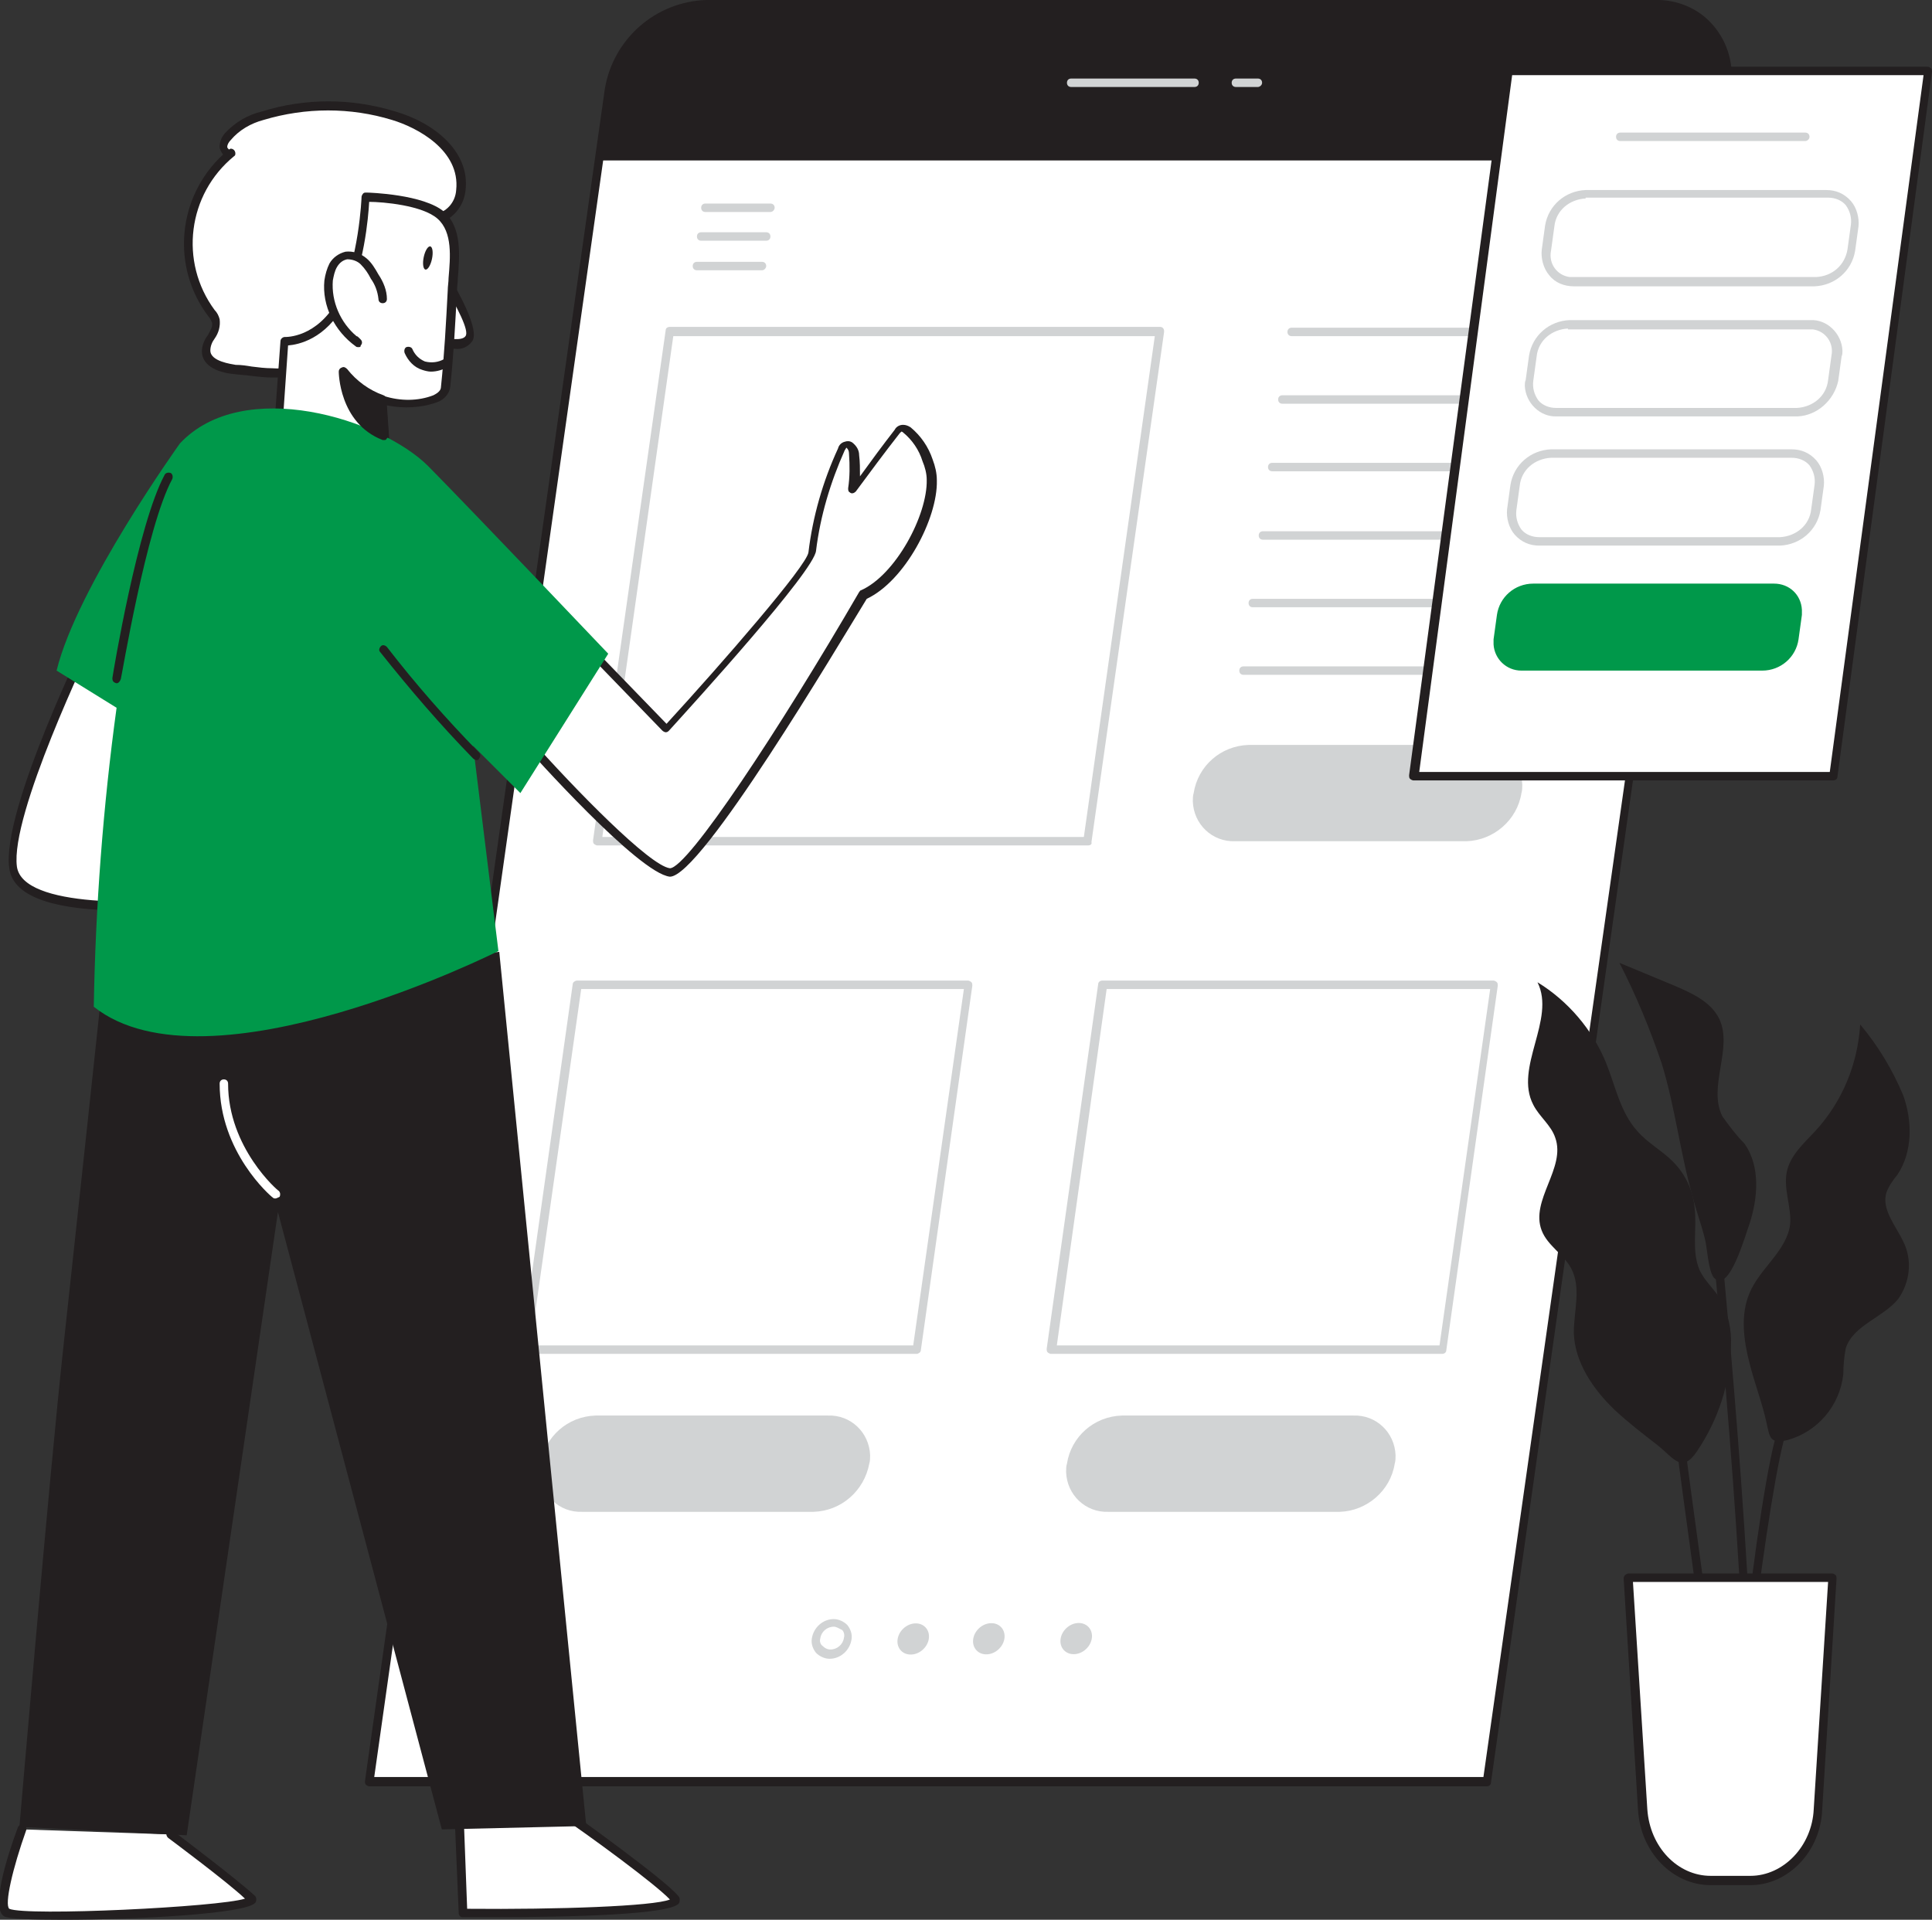 <svg xmlns="http://www.w3.org/2000/svg" xmlns:xlink="http://www.w3.org/1999/xlink" id="Layer_1" x="0px" y="0px" viewBox="0 0 228.7 227.3" style="enable-background:new 0 0 228.7 227.3;" xml:space="preserve"><rect x="0" y="0" width="228.7" height="227.3" fill="#333333" stroke="none"/><style type="text/css">	.st0{fill:#FFFFFF;}	.st1{fill:#231F20;}	.st2{fill:#D1D3D4;}	.st3{fill:#00984A;}</style><g id="_521_user_interface_flatline">	<path class="st0" d="M204.4,10.6l-1.2,8.4L176,211H43.7L70.9,19l1.2-8.4C73,4.9,77.9,0.7,83.6,0.5h112.2c4.7-0.1,8.6,3.6,8.8,8.3  C204.6,9.4,204.5,10,204.4,10.6z"></path>	<path class="st1" d="M176,211.5H43.7c-0.1,0-0.3-0.1-0.4-0.2c-0.1-0.1-0.1-0.3-0.1-0.4L71.6,10.5c1-5.9,6-10.3,12-10.5h112.2  c2.7-0.1,5.3,1,7,3c1.8,2.1,2.5,4.8,2.1,7.6l-1.2,8.4l-27.2,192C176.5,211.3,176.3,211.5,176,211.5z M44.3,210.4h131.3l28.4-200  l0,0c0.4-2.4-0.3-4.9-1.8-6.7c-1.6-1.8-3.9-2.8-6.3-2.7H83.6c-5.5,0.2-10.1,4.2-11,9.6l-1.2,8.4L44.3,210.4z"></path>	<path class="st2" d="M128.8,100.1H70.7c-0.1,0-0.3-0.1-0.4-0.2c-0.1-0.1-0.1-0.3-0.1-0.4l8.6-60.4c0-0.3,0.3-0.4,0.5-0.4h58  c0.3,0,0.5,0.2,0.5,0.5c0,0,0,0.1,0,0.1l-8.6,60.4C129.3,100,129,100.1,128.8,100.1z M71.3,99.1h57l8.4-59.3h-57L71.3,99.1z"></path>	<path class="st2" d="M183.9,39.8h-31c-0.3,0-0.5-0.2-0.5-0.5s0.2-0.5,0.5-0.5h31c0.3,0,0.5,0.2,0.5,0.5  C184.4,39.5,184.2,39.8,183.9,39.8C183.9,39.8,183.9,39.8,183.9,39.8z"></path>	<path class="st2" d="M182.8,47.8h-31c-0.3,0-0.5-0.2-0.5-0.5s0.2-0.5,0.5-0.5h31c0.3,0,0.5,0.2,0.5,0.5S183,47.8,182.8,47.8z"></path>	<path class="st2" d="M181.6,55.8h-31c-0.3,0-0.5-0.2-0.5-0.5c0-0.3,0.2-0.5,0.5-0.5h31c0.3,0,0.5,0.2,0.5,0.5  C182.1,55.6,181.9,55.8,181.6,55.8z"></path>	<path class="st2" d="M180.5,63.9h-31c-0.3,0-0.5-0.2-0.5-0.5s0.2-0.5,0.5-0.5h31c0.3,0,0.5,0.2,0.5,0.5S180.8,63.9,180.5,63.9z"></path>	<path class="st2" d="M179.3,71.9h-31c-0.3,0-0.5-0.2-0.5-0.5s0.2-0.5,0.5-0.5h31c0.3,0,0.5,0.2,0.5,0.5S179.6,71.9,179.3,71.9z"></path>	<path class="st2" d="M169.2,79.9h-22c-0.3,0-0.5-0.2-0.5-0.5c0-0.3,0.2-0.5,0.5-0.5h22c0.3,0,0.5,0.2,0.5,0.5  C169.8,79.7,169.5,79.9,169.2,79.9z"></path>	<path class="st2" d="M173.6,99.6h-27.4c-2.7,0.1-4.9-2-5-4.7c0-0.3,0-0.7,0.1-1l0,0c0.5-3.2,3.2-5.6,6.5-5.7h27.4  c2.7-0.1,4.9,2,5,4.7c0,0.3,0,0.7-0.1,1l0,0C179.6,97.1,176.8,99.5,173.6,99.6z"></path>	<path class="st2" d="M96.3,179H68.9c-2.7,0.1-4.9-2-5-4.7c0-0.3,0-0.7,0.1-1l0,0c0.5-3.2,3.2-5.6,6.5-5.7H98c2.7-0.1,4.9,2,5,4.7  c0,0.3,0,0.7-0.1,1l0,0C102.3,176.5,99.6,178.9,96.3,179z"></path>	<path class="st2" d="M158.6,179h-27.4c-2.7,0.1-4.9-2-5-4.7c0-0.3,0-0.7,0.1-1l0,0c0.5-3.2,3.2-5.6,6.5-5.7h27.4  c2.7-0.1,4.9,2,5,4.7c0,0.3,0,0.7-0.1,1l0,0C164.6,176.5,161.8,178.9,158.6,179z"></path>	<path class="st2" d="M108.5,160.3H62.2c-0.1,0-0.3-0.1-0.4-0.2c-0.1-0.1-0.1-0.3-0.1-0.4l6.1-43.2c0-0.2,0.3-0.4,0.5-0.4h46.3  c0.1,0,0.3,0.1,0.4,0.2c0.1,0.1,0.1,0.3,0.1,0.4l-6.1,43.2C109,160.1,108.7,160.3,108.5,160.3z M62.8,159.3h45.3l6-42.2H68.8  L62.8,159.3z"></path>	<path class="st2" d="M170.7,160.3h-46.3c-0.1,0-0.3-0.1-0.4-0.2c-0.1-0.1-0.1-0.3-0.1-0.4l6.1-43.2c0-0.2,0.2-0.4,0.5-0.4h46.3  c0.1,0,0.3,0.1,0.4,0.2c0.1,0.1,0.1,0.3,0.1,0.4l-6.1,43.2C171.2,160.1,171,160.3,170.7,160.3z M125.1,159.3h45.3l6-42.2H131  L125.1,159.3z"></path>	<path class="st2" d="M98.2,196.4c-0.6,0-1.2-0.3-1.6-0.7c-0.4-0.5-0.6-1.1-0.5-1.7c0.2-1.3,1.3-2.3,2.6-2.3c0.6,0,1.2,0.3,1.6,0.7  c0.4,0.5,0.6,1.1,0.5,1.7C100.6,195.4,99.5,196.4,98.2,196.4z M98.7,192.6c-0.8,0-1.5,0.6-1.6,1.4c-0.1,0.3,0,0.7,0.3,0.9  c0.2,0.2,0.5,0.4,0.9,0.4c0.8,0,1.5-0.6,1.6-1.4l0,0c0.1-0.3,0-0.7-0.2-0.9C99.3,192.8,99,192.6,98.7,192.6z"></path>	<ellipse transform="matrix(0.732 -0.682 0.682 0.732 -103.262 125.702)" class="st2" cx="108" cy="194" rx="2" ry="1.7"></ellipse>	<ellipse transform="matrix(0.732 -0.682 0.682 0.732 -100.828 131.747)" class="st2" cx="116.9" cy="194" rx="2" ry="1.7"></ellipse>	<ellipse transform="matrix(0.732 -0.682 0.682 0.732 -98.096 138.82)" class="st2" cx="127.3" cy="194" rx="2" ry="1.7"></ellipse>	<path class="st2" d="M91.2,25.1h-7.7c-0.3,0-0.5-0.2-0.5-0.5c0-0.3,0.2-0.5,0.5-0.5h7.7c0.3,0,0.5,0.2,0.5,0.5  C91.7,24.8,91.5,25.1,91.2,25.1z"></path>	<path class="st2" d="M90.7,28.5h-7.7c-0.3,0-0.5-0.2-0.5-0.5c0-0.3,0.2-0.5,0.5-0.5h7.7c0.3,0,0.5,0.2,0.5,0.5  C91.2,28.3,91,28.5,90.7,28.5z"></path>	<path class="st2" d="M90.2,32h-7.7c-0.3,0-0.5-0.2-0.5-0.5c0-0.3,0.2-0.5,0.5-0.5h7.7c0.3,0,0.5,0.2,0.5,0.5  C90.7,31.7,90.5,32,90.2,32z"></path>	<path class="st1" d="M204.4,10.6l-1.2,8.4H70.9l1.2-8.4C73,4.9,77.9,0.7,83.6,0.5h112.2c4.7-0.1,8.6,3.6,8.8,8.3  C204.6,9.4,204.5,10,204.4,10.6z"></path>	<path class="st2" d="M141.4,10.3h-14.6c-0.3,0-0.5-0.2-0.5-0.5s0.2-0.5,0.5-0.5h14.6c0.3,0,0.5,0.2,0.5,0.5S141.7,10.3,141.4,10.3z  "></path>	<path class="st2" d="M148.9,10.3h-2.6c-0.3,0-0.5-0.2-0.5-0.5c0-0.3,0.2-0.5,0.5-0.5h2.6c0.3,0,0.5,0.2,0.5,0.5  S149.1,10.3,148.9,10.3z"></path>	<path class="st0" d="M69.4,76.6l9.5,9.8c0,0,17.1-18.6,17.3-21c0.5-4.2,1.7-8.3,3.5-12.1c0.1-0.2,0.2-0.5,0.5-0.6  c0.5-0.2,0.9,0.5,1,1.1c0.2,1.4,0.2,2.8-0.1,4.2c1.7-2.3,3.4-4.7,5.2-6.9c0.1-0.2,0.4-0.4,0.6-0.4c0.2,0,0.4,0.1,0.5,0.2  c1.1,1,2,2.2,2.4,3.6c0.3,0.7,0.5,1.5,0.5,2.3c0.1,4.5-3.9,11.8-8.1,13.6c0,0-19.4,33.3-22.9,32.9C75.8,102.9,62,87.3,62,87.3  L69.4,76.6z"></path>	<path class="st1" d="M79.3,103.8L79.3,103.8c-3.7-0.4-16.3-14.5-17.7-16.1c-0.1-0.2-0.1-0.4,0-0.6L69,76.3c0.1-0.1,0.2-0.2,0.4-0.2  c0.2,0,0.3,0,0.4,0.2l9.1,9.4c6.6-7.2,16.6-18.7,16.8-20.3c0.5-4.2,1.7-8.4,3.5-12.3c0.1-0.4,0.4-0.7,0.8-0.8  c0.3-0.1,0.6-0.1,0.9,0.1c0.5,0.4,0.8,0.9,0.8,1.5c0.1,0.8,0.1,1.6,0.1,2.5c1.3-1.8,2.7-3.7,4.1-5.5c0.2-0.4,0.6-0.6,1-0.6  c0.3,0,0.6,0.1,0.9,0.3c1.2,1,2.1,2.3,2.6,3.8c0.3,0.8,0.5,1.6,0.5,2.5c0.1,4.5-3.8,11.9-8.3,14C99.1,76.6,83,103.8,79.3,103.8z   M62.6,87.3c5.5,6.2,14.3,15.2,16.7,15.5l0,0c2.1,0,13-16.5,22.4-32.7c0.1-0.1,0.1-0.2,0.2-0.2c4.1-1.8,7.9-8.9,7.8-13.1  c0-0.7-0.2-1.5-0.5-2.2c-0.4-1.3-1.2-2.5-2.3-3.4c-0.1-0.1-0.2-0.1-0.2-0.1c-0.1,0.1-0.2,0.2-0.2,0.2c-1.8,2.3-3.5,4.6-5.2,6.9  c-0.2,0.2-0.5,0.3-0.7,0.1c-0.2-0.1-0.2-0.3-0.2-0.5c0.2-1.3,0.2-2.7,0.1-4.1c0-0.3-0.1-0.5-0.3-0.7c-0.1,0.1-0.1,0.2-0.2,0.3  c-1.7,3.8-2.9,7.8-3.4,11.9c-0.2,2.4-14.5,18.1-17.4,21.3c-0.1,0.1-0.2,0.2-0.4,0.2c-0.1,0-0.3-0.1-0.4-0.2l-9-9.3L62.6,87.3z"></path>	<path class="st0" d="M2.7,216.6c0,0-3.3,9-1.8,9.9s30.6,0,28.8-1.7c-1.8-1.7-9.5-7.6-9.5-7.6"></path>	<path class="st1" d="M7.5,227.3c-3.7,0-6.5-0.1-7-0.4c-1.6-0.9,0.3-7,1.6-10.5c0.1-0.3,0.4-0.4,0.7-0.3c0.3,0.1,0.4,0.4,0.3,0.6  c-1.6,4.5-2.6,8.8-2,9.3c2,0.9,24.8-0.2,27.9-1.2c-2.1-2-9.1-7.2-9.1-7.2c-0.2-0.2-0.3-0.5-0.1-0.7c0.2-0.2,0.5-0.3,0.7-0.1  c0.3,0.2,7.8,5.9,9.6,7.6c0.3,0.2,0.3,0.7,0.1,0.9C29.1,226.6,16,227.3,7.5,227.3z"></path>	<path class="st0" d="M32.1,44.1c-1.4-0.1-2.8-0.3-4.4-0.4c-1.6-0.1-3.4-0.7-3.4-2.2c0-1.3,1.5-2.3,1.2-3.6  c-0.1-0.3-0.3-0.6-0.5-0.9c-4.4-5.9-3.4-14.3,2.4-18.9c-0.4,0.1-0.9-0.3-0.9-0.7c0-0.4,0.2-0.9,0.5-1.2c1.1-1.2,2.6-2.1,4.2-2.5  c5-1.6,10.4-1.6,15.5,0c3.9,1.1,8.5,4.2,8,8.9c-0.1,1.7-1.5,3.2-3.2,3.4c-0.9,5-3.5,8.4-6.8,12c-2.2,2.5-5,4.4-8.1,5.5  C35.1,44,33.6,44.2,32.1,44.1z"></path>	<path class="st1" d="M32.8,44.7h-0.6l0,0c-0.8,0-1.6-0.1-2.5-0.2c-0.6-0.1-1.2-0.1-1.9-0.2c-2.4-0.2-3.9-1.2-3.9-2.7  c0-0.7,0.3-1.4,0.7-1.9c0.3-0.6,0.6-1,0.5-1.5c-0.1-0.2-0.2-0.5-0.4-0.7c-4.5-5.9-3.7-14.2,1.7-19.2C26.2,18,26,17.7,26,17.4  c0-0.6,0.2-1.1,0.6-1.6c1.2-1.3,2.7-2.2,4.4-2.6c5.1-1.6,10.6-1.6,15.8,0c4.5,1.3,8.9,4.7,8.3,9.4c-0.2,1.8-1.5,3.4-3.2,3.8  c-1,5.1-3.9,8.7-6.8,11.9c-2.3,2.5-5.1,4.5-8.3,5.7C35.4,44.4,34.1,44.7,32.8,44.7z M27.3,17.6c0.2,0,0.4,0.1,0.5,0.3  c0.1,0.2,0.1,0.5-0.1,0.6c-5.5,4.5-6.5,12.5-2.3,18.2c0.3,0.3,0.5,0.7,0.6,1.1c0.1,0.8-0.1,1.6-0.6,2.3c-0.3,0.4-0.5,0.9-0.5,1.4  c0,1.3,2.5,1.6,3,1.7c0.7,0,1.3,0.1,1.9,0.2c0.8,0.1,1.6,0.2,2.4,0.2l0,0c1.4,0.1,2.8-0.1,4.1-0.6c3-1.1,5.8-3,7.9-5.4  c3.6-4,5.9-7.2,6.6-11.8c0-0.2,0.2-0.4,0.5-0.4c1.5-0.2,2.6-1.4,2.7-2.9c0.5-4.7-4.6-7.4-7.6-8.3c-4.9-1.5-10.2-1.5-15.2,0  c-1.5,0.4-2.9,1.2-3.9,2.4c-0.2,0.2-0.4,0.5-0.4,0.8c0,0.1,0.1,0.2,0.2,0.3L27.3,17.6z"></path>	<path class="st0" d="M11.4,74.1c0,0-10.7,21.9-9.9,28.6s23,4.1,23,4.1l-1.2-33.2L11.4,74.1z"></path>	<path class="st1" d="M15.4,107.8c-0.7,0-1.4,0-2,0c-7.8-0.2-11.9-1.9-12.3-5C0.1,96,10.5,74.8,11,73.9c0.1-0.2,0.3-0.3,0.4-0.3  l11.9-0.6c0.1,0,0.3,0,0.4,0.1c0.1,0.1,0.2,0.2,0.2,0.4l1.2,33.2c0,0.3-0.2,0.5-0.4,0.5C21.5,107.6,18.5,107.7,15.4,107.8z   M11.7,74.6c-1.2,2.5-10.5,21.9-9.7,28c0.7,5,15.7,4.4,22,3.7l-1.1-32.2L11.7,74.6z"></path>	<path class="st0" d="M54.2,212.3l0.6,14.2c0,0,26.6,0.2,25.1-1.7c-1.6-1.9-13.6-10.5-13.6-10.5l-1.9-10.5L54.2,212.3z"></path>	<path class="st1" d="M58.2,227h-3.4c-0.3,0-0.5-0.2-0.5-0.5l-0.6-14.2c0-0.2,0.1-0.3,0.2-0.4l10.2-8.5c0.1-0.1,0.3-0.1,0.5-0.1  c0.2,0.1,0.3,0.2,0.3,0.4l1.9,10.3c1.5,1.1,12,8.6,13.5,10.5c0.2,0.2,0.2,0.5,0.1,0.8C79.7,226.7,67.4,227,58.2,227z M55.3,226  c10.7,0.1,22.1-0.3,24-1.1c-1.7-1.8-9.3-7.4-13.3-10.1c-0.1-0.1-0.2-0.2-0.2-0.3l-1.8-9.6l-9.2,7.8L55.3,226z"></path>	<path class="st1" d="M59.1,112.7l10.3,103.5l-17.1,0.4l-19.4-73.1l-10.8,73.8l-19.8-1c0,0,3.5-41.2,5.2-56.8s4.6-42.8,4.6-42.8  L59.1,112.7z"></path>	<path class="st0" d="M52.7,33.2c0,0,3.6,5.9,2.7,7S52,40.5,52,40.5"></path>	<path class="st1" d="M53.9,41.3c-0.7,0-1.4-0.1-2-0.4c-0.3-0.1-0.4-0.4-0.2-0.7c0.1-0.2,0.3-0.3,0.6-0.3c0.7,0.2,2.4,0.5,2.8-0.1  c0.5-0.6-1-3.5-2.8-6.5c-0.2-0.2-0.1-0.5,0.1-0.7c0.2-0.2,0.5-0.1,0.7,0.1c0,0,0.1,0.1,0.1,0.1c1.1,1.8,3.6,6.3,2.7,7.6  C55.4,41.1,54.6,41.4,53.9,41.3z"></path>	<path class="st0" d="M52.2,25.6c2.3,2,1.5,6.2,1.3,8.9c-0.2,3.8-0.4,7.6-0.8,11.4c-0.2,2.4-6.5,2.2-7.5,1.5l0.6,9.6l-12.9-5.5  l0.8-11c0,0,4.1,0.2,6.7-4.6c2.6-4.8,2.8-12.4,2.8-12.4S49.9,23.6,52.2,25.6z"></path>	<path class="st1" d="M45.8,57.4c-0.1,0-0.1,0-0.2,0l-12.9-5.5c-0.2-0.1-0.3-0.3-0.3-0.5l0.8-11c0-0.3,0.3-0.5,0.5-0.5  c0.2,0,3.8,0.1,6.3-4.4c2.5-4.6,2.8-12.1,2.8-12.2c0-0.1,0.1-0.3,0.2-0.4c0.1-0.1,0.2-0.1,0.4-0.1c0.3,0,6.8,0.2,9.2,2.3l0,0  c2.1,1.9,1.8,5.2,1.6,7.8c0,0.5-0.1,1-0.1,1.5c-0.2,3.8-0.4,7.6-0.8,11.4c-0.1,0.8-0.7,1.5-1.5,1.8c-1.9,0.7-4,0.8-6,0.4l0.6,8.8  C46.4,57.1,46.2,57.4,45.8,57.4C45.9,57.4,45.9,57.4,45.8,57.4L45.8,57.4z M33.4,51l11.8,5.1l-0.5-8.7c0-0.2,0.1-0.4,0.3-0.5  c0.2-0.1,0.4-0.1,0.5,0c1.9,0.6,4,0.6,5.8-0.1c0.6-0.3,0.9-0.6,0.9-1c0.4-3.8,0.6-7.6,0.8-11.4c0-0.5,0.1-1,0.1-1.5  c0.2-2.4,0.5-5.4-1.3-7l0,0c-1.8-1.6-6.5-2-8.1-2c-0.1,1.8-0.6,7.9-2.9,12.1c-2.3,4.2-5.5,4.8-6.7,4.9L33.4,51z"></path>	<path class="st3" d="M72,77.4c0,0-15.3-16.1-21.3-22.2c-5.6-5.6-21.9-10.7-29.4-2.7c0,0-12.2,17-14.6,26.9l7.1,4.4  c-1.6,11.7-2.5,23.6-2.7,35.4c13.5,10.7,47.9-6.6,47.9-6.6L56,88.3l5.6,5.6L72,77.4z"></path>	<path class="st0" d="M52.8,43.1c0,0-3,1.7-4.5-1.4"></path>	<path class="st1" d="M51,44c-0.3,0-0.7-0.1-1-0.2c-1-0.3-1.7-1.1-2.1-2c-0.1-0.3,0-0.6,0.2-0.7c0.3-0.1,0.6,0,0.7,0.2  c0.3,0.7,0.8,1.2,1.5,1.5c0.8,0.2,1.6,0.1,2.3-0.3c0.2-0.1,0.6,0,0.7,0.2c0.1,0.2,0.1,0.5-0.2,0.7c0,0,0,0,0,0  C52.4,43.8,51.7,44,51,44z"></path>	<path class="st0" d="M45.3,35.4c-0.1-1-0.4-1.9-1-2.6c-0.3-0.7-0.8-1.3-1.3-1.8c-0.5-0.5-1.3-0.8-2-0.7c-0.7,0.1-1.2,0.5-1.5,1.1  c-0.3,0.6-0.5,1.2-0.5,1.9c-0.2,2.9,1.1,5.7,3.5,7.4l-0.2-0.2"></path>	<path class="st1" d="M42.4,41.1c-0.1,0-0.2,0-0.3-0.1c-2.5-1.8-4-4.8-3.7-7.8c0.1-0.7,0.3-1.4,0.6-2c0.4-0.7,1.1-1.2,1.9-1.4  c0.9-0.1,1.8,0.2,2.5,0.8c0.6,0.5,1,1.2,1.4,1.9c0.6,0.9,1,1.9,1,2.9c0,0.3-0.2,0.5-0.5,0.5c-0.3,0-0.5-0.2-0.5-0.5  c-0.1-0.9-0.4-1.7-0.9-2.4c-0.3-0.6-0.7-1.2-1.2-1.7c-0.4-0.4-1-0.6-1.6-0.6c-0.5,0.1-0.9,0.4-1.2,0.9c-0.3,0.5-0.4,1.1-0.5,1.6  c-0.2,2.5,0.9,5,2.8,6.6c0.1,0,0.2,0.1,0.3,0.2l0.2,0.2c0.2,0.2,0.2,0.5,0,0.7C42.7,41.1,42.6,41.1,42.4,41.1z"></path>	<path class="st1" d="M45.2,47.4c-1.8-0.7-3.4-1.9-4.6-3.4c0,0,0,5.8,4.9,7.7L45.2,47.4z"></path>	<path class="st1" d="M45.5,52.1h-0.2c-5.2-2-5.2-8.1-5.2-8.1c0-0.2,0.1-0.4,0.4-0.5c0.2-0.1,0.4,0,0.6,0.2c1.1,1.4,2.6,2.5,4.3,3.1  c0.2,0.1,0.3,0.2,0.3,0.4l0.3,4.3c0,0.2-0.1,0.3-0.2,0.4C45.7,52.1,45.6,52.1,45.5,52.1z M41.3,45.6c0.4,2.2,1.7,4.1,3.6,5.2  l-0.2-3C43.5,47.2,42.3,46.5,41.3,45.6z"></path>	<path class="st1" d="M56.4,90c-0.1,0-0.3-0.1-0.4-0.2c-3.9-4-7.5-8.2-11-12.6c-0.2-0.2-0.1-0.5,0.1-0.7c0.2-0.2,0.5-0.1,0.7,0.1  c3.4,4.4,7,8.5,10.9,12.5c0.2,0.2,0.2,0.5,0,0.7c0,0,0,0,0,0C56.7,90,56.5,90,56.4,90z"></path>	<path class="st0" d="M32.6,141.9c-0.1,0-0.2,0-0.3-0.1c-0.3-0.2-6.3-5.4-6.3-13.5c0-0.3,0.2-0.5,0.5-0.5l0,0c0.3,0,0.5,0.2,0.5,0.5  c0,0,0,0,0,0c0,7.6,5.9,12.7,6,12.7c0.2,0.2,0.2,0.5,0.1,0.7C32.9,141.8,32.7,141.9,32.6,141.9z"></path>	<ellipse transform="matrix(0.205 -0.979 0.979 0.205 10.415 73.83)" class="st1" cx="50.6" cy="30.5" rx="1.4" ry="0.5"></ellipse>	<path class="st1" d="M13.8,80.9L13.8,80.9c-0.4-0.1-0.5-0.3-0.5-0.6c0.1-0.7,3-18.2,6.2-24.1c0.1-0.2,0.4-0.3,0.7-0.2c0,0,0,0,0,0  c0.2,0.1,0.3,0.4,0.2,0.7c0,0,0,0,0,0c-3.1,5.7-6,23.5-6.1,23.7C14.2,80.7,14,80.9,13.8,80.9z"></path>	<path class="st1" d="M204.9,159.4c0.1-1.9-0.3-3.8-1.2-5.5c-0.7-1.2-1.9-2.2-2.5-3.5c-1-2.3-0.3-4.9-0.6-7.4  c-0.2-2.1-1.1-4-2.6-5.5c-1.3-1.3-3-2.2-4.2-3.6c-2-2.2-2.6-5.4-3.7-8.1c-1.6-3.9-4.5-7.3-8.1-9.5c2.2,4.4-2.8,10.1-0.5,14.5  c0.7,1.4,2.1,2.4,2.6,3.9c1.3,3.6-3,7.4-1.6,11c0.7,1.8,2.6,2.8,3.5,4.5c1.2,2.3,0.3,5,0.3,7.6c0.1,3.5,2.3,6.7,4.8,9.1  c1.6,1.5,3.3,2.8,5.1,4.2c2,1.6,2.9,3.4,4.7,0.7C203.4,168.1,204.8,163.8,204.9,159.4z"></path>	<path class="st1" d="M207.1,161.4c-0.7-2.7-1.1-5.7,0-8.3c1.2-2.9,4.4-5,4.8-8.1c0.2-2-0.8-4.2-0.4-6.2s2-3.4,3.4-4.9  c3.2-3.5,5-7.9,5.3-12.6c2.1,2.5,3.8,5.3,5.1,8.4c1.1,3.1,1.1,6.7-0.7,9.4c-0.5,0.6-1,1.3-1.3,2.1c-0.6,2,1.1,3.9,2,5.8  c1.1,2.2,0.8,4.8-0.6,6.8c-1.8,2.2-5.3,3.1-6.2,5.8c-0.2,1-0.3,2.1-0.3,3.1c-0.4,3.7-3,6.8-6.6,7.8c-2.1,0.5-2.1-0.3-2.5-2.1  C208.6,166.1,207.7,163.8,207.1,161.4z"></path>	<path class="st1" d="M200.4,141.8c-1.5-5.2-2.1-10.7-3.7-15.9c-1.4-4.1-3-8-5-11.9l6.5,2.7c2.1,0.9,4.3,1.9,5.3,3.9  c1.7,3.5-1.4,8.1,0.4,11.6c0.8,1.1,1.6,2.2,2.6,3.2c1.9,2.7,1.6,6.4,0.6,9.5c-0.5,1.3-2.4,8.3-4.2,6.4c-0.7-0.8-0.8-3.6-1.1-4.7  C201.4,145,200.8,143.4,200.4,141.8z"></path>	<path class="st1" d="M204,211.3c-1.3-8.6-5.4-38.7-5.4-39l1-0.1c0,0.3,4.1,30.4,5.4,39L204,211.3z"></path>	<path class="st1" d="M205.4,219.4h-1c0.1-10.1,4.3-48.9,6.7-51.6l0.8,0.7C210.2,170.2,205.5,205.5,205.4,219.4z"></path>	<path class="st1" d="M207.6,217.4h-1c1-21.9-3.7-67.9-3.7-68.3l1-0.1C203.9,149.4,208.5,195.5,207.6,217.4z"></path>	<path class="st0" d="M192.8,186.8h24.2l-1.7,27.4c-0.3,4.8-3.8,8.4-8.1,8.4h-4.7c-4.2,0-7.8-3.7-8-8.4L192.8,186.8z"></path>	<path class="st1" d="M207.2,223.2h-4.7c-4.5,0-8.3-3.9-8.6-8.9l-1.7-27.4c0-0.3,0.2-0.5,0.5-0.6c0,0,0,0,0,0h24.2  c0.1,0,0.3,0.1,0.4,0.2c0.1,0.1,0.1,0.3,0.1,0.4l-1.7,27.4C215.5,219.2,211.7,223.2,207.2,223.2z M193.3,187.3l1.7,26.9  c0.3,4.5,3.6,7.9,7.5,7.9h4.7c3.9,0,7.3-3.5,7.5-7.9l1.7-26.9L193.3,187.3z"></path>	<polygon class="st0" points="217,91.8 167.4,91.8 178.6,8.3 228.2,8.3  "></polygon>	<path class="st1" d="M217,92.4h-49.7c-0.1,0-0.3-0.1-0.4-0.2c-0.1-0.1-0.1-0.3-0.1-0.4L178,8.3c0-0.2,0.3-0.4,0.5-0.4h49.7  c0.1,0,0.3,0.1,0.4,0.2c0.1,0.1,0.1,0.3,0.1,0.4l-11.2,83.5C217.5,92.2,217.3,92.4,217,92.4z M168,91.4h48.6l11.1-82.5H179  L168,91.4z"></path>	<path class="st3" d="M208.6,79.4h-28.5c-1.8,0-3.2-1.4-3.3-3.1c0-0.2,0-0.4,0-0.6l0.4-2.9c0.3-2.1,2.1-3.7,4.3-3.7H210  c1.8,0,3.2,1.3,3.3,3.1c0,0.2,0,0.4,0,0.6l-0.4,2.9C212.6,77.8,210.8,79.4,208.6,79.4z"></path>	<path class="st0" d="M210.7,64.1h-28.5c-1.8,0-3.2-1.3-3.3-3.1c0-0.2,0-0.4,0-0.6l0.4-2.9c0.3-2.1,2.1-3.7,4.3-3.7h28.5  c1.8,0,3.2,1.4,3.3,3.1c0,0.2,0,0.4,0,0.6l-0.4,2.9C214.6,62.5,212.8,64,210.7,64.1z"></path>	<path class="st2" d="M210.7,64.6h-28.5c-1.1,0-2.1-0.4-2.9-1.3c-0.7-0.8-1-2-0.9-3l0.4-2.9c0.4-2.4,2.4-4.1,4.8-4.2h28.5  c1.1,0,2.1,0.4,2.9,1.3c0.7,0.8,1,2,0.9,3l-0.4,2.9C215.1,62.8,213.1,64.5,210.7,64.6z M183.6,54.2c-1.9,0.1-3.5,1.4-3.7,3.3  l-0.4,2.9c-0.1,0.8,0.1,1.6,0.6,2.3c0.5,0.6,1.3,0.9,2.1,0.9h28.5c1.9-0.1,3.5-1.4,3.7-3.3l0.4-2.9c0.1-0.8-0.1-1.6-0.6-2.3  c-0.5-0.6-1.3-0.9-2.1-0.9H183.6z"></path>	<path class="st0" d="M212.8,48.7h-28.5c-1.8,0-3.2-1.3-3.3-3.1c0-0.2,0-0.4,0-0.6l0.4-2.9c0.3-2.1,2.1-3.7,4.2-3.7h28.5  c1.8,0,3.2,1.3,3.3,3.1c0,0.2,0,0.4,0,0.6L217,45C216.7,47.1,214.9,48.7,212.8,48.7z"></path>	<path class="st2" d="M212.8,49.3h-28.5c-2,0.1-3.7-1.6-3.8-3.6c0-0.2,0-0.5,0.1-0.7l0.4-2.9c0.4-2.4,2.4-4.1,4.8-4.2h28.5  c2-0.1,3.7,1.6,3.8,3.6c0,0.2,0,0.5-0.1,0.7l-0.4,2.9C217.1,47.4,215.1,49.2,212.8,49.3z M185.6,38.9c-1.9,0.1-3.5,1.4-3.7,3.3  l-0.4,2.9c-0.1,0.8,0.1,1.6,0.6,2.3c0.5,0.6,1.3,0.9,2.1,0.9h28.5c1.9-0.1,3.5-1.4,3.7-3.3l0.4-2.9c0.3-1.5-0.7-2.9-2.2-3.1  c-0.2,0-0.4,0-0.6,0H185.6z"></path>	<path class="st0" d="M214.8,33.4h-28.5c-1.8,0-3.2-1.4-3.3-3.1c0-0.2,0-0.4,0-0.6l0.4-2.9c0.3-2.1,2.1-3.7,4.3-3.7h28.5  c1.8,0,3.2,1.3,3.3,3.1c0,0.2,0,0.4,0,0.6l-0.4,2.9C218.8,31.8,217,33.3,214.8,33.4z"></path>	<path class="st2" d="M214.8,33.9h-28.5c-1.1,0-2.2-0.4-2.9-1.3c-0.7-0.8-1-2-0.9-3l0.4-2.9c0.4-2.4,2.4-4.1,4.8-4.2h28.5  c1.1,0,2.1,0.4,2.9,1.3c0.7,0.8,1,2,0.9,3l-0.4,2.9C219.2,32.1,217.2,33.8,214.8,33.9z M187.7,23.5c-1.9,0.1-3.5,1.4-3.7,3.3  l-0.4,2.9c-0.3,1.5,0.7,2.9,2.2,3.1c0.2,0,0.4,0,0.6,0h28.6c1.9-0.1,3.4-1.4,3.7-3.3l0.4-2.9c0.1-0.8-0.1-1.6-0.6-2.3  c-0.5-0.6-1.3-0.9-2.1-0.9H187.7z"></path>	<path class="st2" d="M213.7,16.7h-21.9c-0.3,0-0.5-0.2-0.5-0.5c0-0.3,0.2-0.5,0.5-0.5h21.9c0.3,0,0.5,0.2,0.5,0.5  C214.2,16.5,213.9,16.7,213.7,16.7L213.7,16.7z"></path></g></svg>